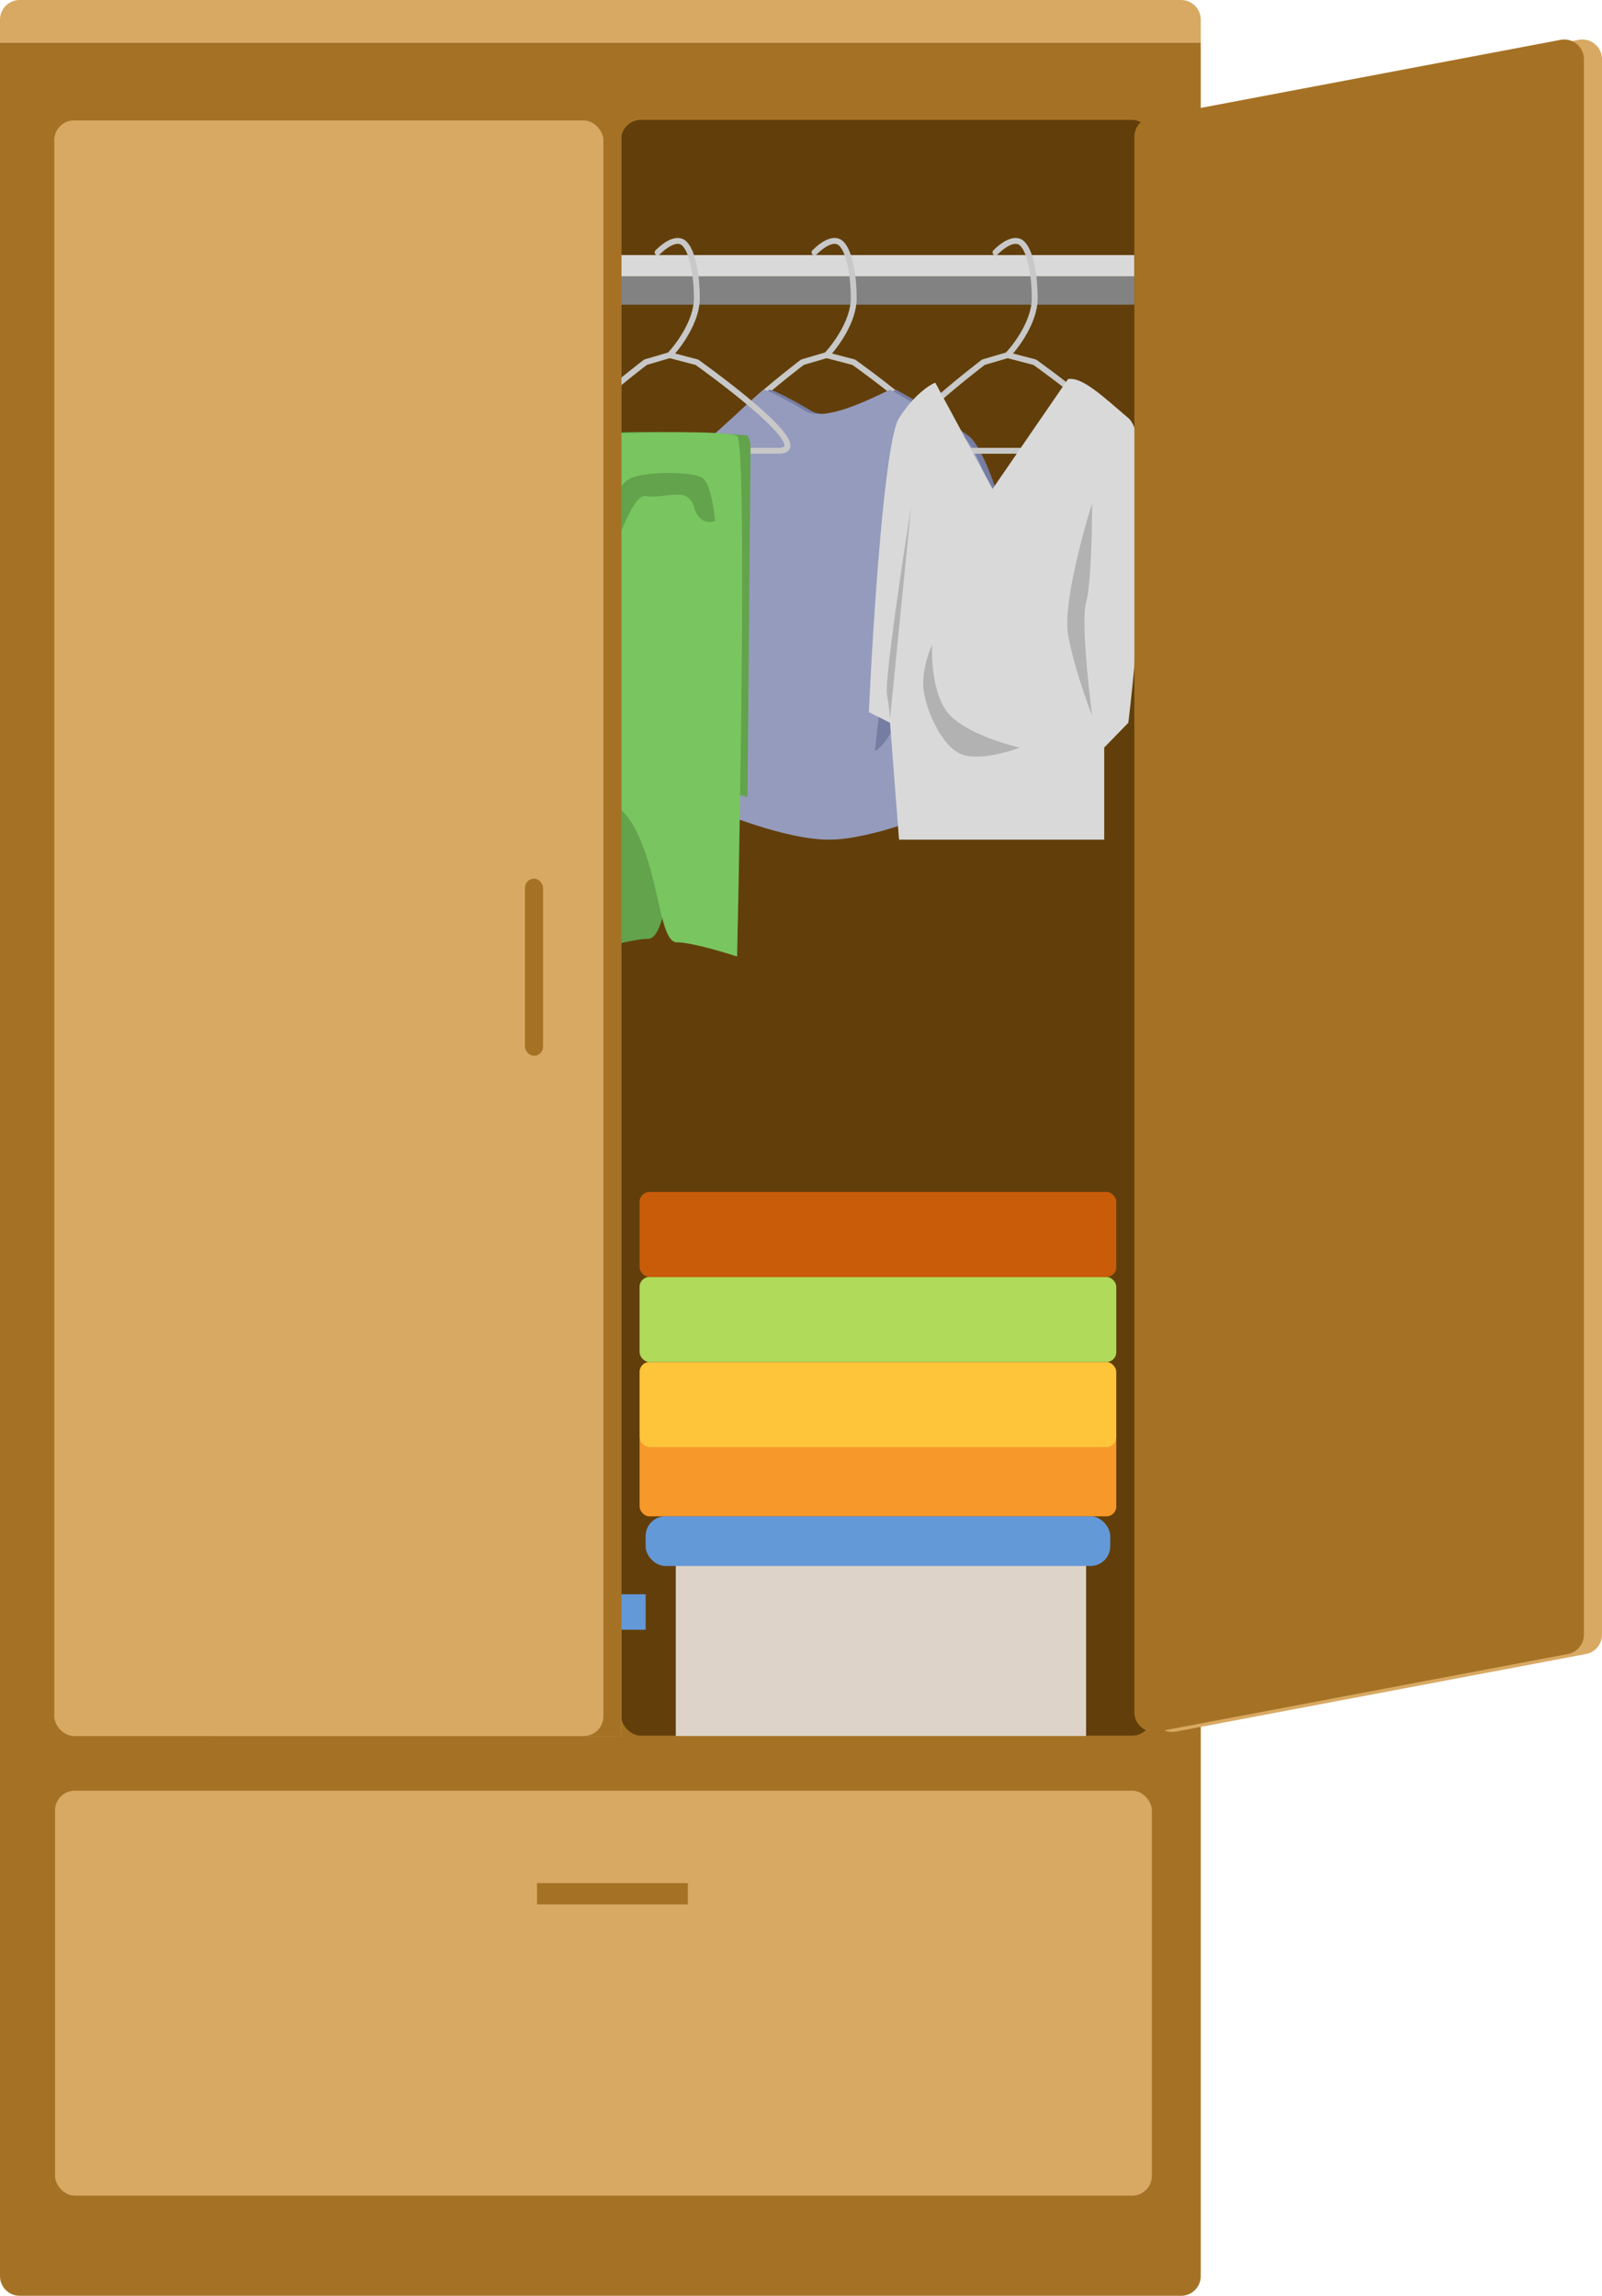 <svg width="815" height="1168" viewBox="0 0 815 1168" fill="none" xmlns="http://www.w3.org/2000/svg">
<path d="M0 21.629H610.867V1157.95C610.867 1163.47 606.39 1167.95 600.867 1167.95H10C4.477 1167.95 0 1163.47 0 1157.95V21.629Z" fill="#A57225"/>
<path d="M0 10C0 4.477 4.477 0 10 0H600.867C606.39 0 610.867 4.477 610.867 10V21.629H0V10Z" fill="#D8A963"/>
<rect x="316" y="61" width="270" height="822" rx="10" fill="#623F0A"/>
<rect x="28" y="911" width="558" height="206" rx="10" fill="#D8A963"/>
<path d="M586.309 69.567C586.309 64.761 589.728 60.635 594.45 59.741L803.141 20.267C809.3 19.102 815 23.825 815 30.093V831.628C815 836.434 811.581 840.561 806.858 841.454L598.167 880.928C592.008 882.093 586.309 877.371 586.309 871.103V69.567Z" fill="#D8A963"/>
<rect x="325.387" y="728.166" width="242.505" height="43.257" rx="5" fill="#F7982A"/>
<g filter="url(#filter0_d_231_681)">
<rect x="325.387" y="684.909" width="242.505" height="43.257" rx="5" fill="#FEC53B"/>
</g>
<g filter="url(#filter1_d_231_681)">
<rect x="325.387" y="641.651" width="242.505" height="43.257" rx="5" fill="#B0DA59"/>
</g>
<g filter="url(#filter2_d_231_681)">
<rect x="325.387" y="598.394" width="242.505" height="43.257" rx="5" fill="#C95C09"/>
</g>
<rect x="306.969" y="140.586" width="270.132" height="14.419" fill="#828282"/>
<rect x="306.969" y="129.772" width="270.132" height="10.814" fill="#D9D9D9"/>
<path d="M414.362 128.398C417.944 124.793 423.026 121.328 426.641 122.99C431.246 125.107 434.315 137.409 434.315 151.829C434.315 163.364 425.106 175.861 420.502 180.667M420.502 180.667L408.223 184.272C408.223 184.272 348.66 229.331 369.852 229.331C400.549 229.331 445.058 229.331 475.756 229.331C497.812 229.331 434.315 184.272 434.315 184.272L420.502 180.667Z" stroke="#C8C8C8" stroke-width="3" stroke-linecap="round" stroke-linejoin="round"/>
<path d="M412.873 209.077C422.696 214.844 445.616 203.069 455.849 198.262C465.058 203.069 482.862 214.484 492.685 221.694C502.508 228.903 514.173 271.56 518.777 291.987L489.615 300.999L480.406 268.556V412.747H368.363V279.37H346.875L357.619 228.903L391.385 198.262C393.432 198.262 403.05 203.309 412.873 209.077Z" fill="#767DA3"/>
<path d="M409.805 209.077C419.628 214.844 442.548 203.069 452.78 198.262C461.989 203.069 479.794 214.484 489.617 221.694C499.439 228.903 511.104 271.56 515.709 291.987L486.547 300.999L477.338 268.556V412.747C477.338 412.747 444.188 427.017 422.084 427.166C399.394 427.319 365.294 412.747 365.294 412.747V279.37H343.807L354.551 228.903L388.317 198.262C390.363 198.262 399.982 203.309 409.805 209.077Z" fill="#959BBC"/>
<path d="M460.617 342.454C459.066 368.409 449.631 379.704 445.107 382.107C447.046 362.881 451.893 323.709 455.771 320.825C459.648 317.942 462.556 283.576 463.526 266.754C463.202 281.173 462.168 316.5 460.617 342.454Z" fill="#767DA3"/>
<path d="M506.45 128.398C510.032 124.794 515.113 121.329 518.729 122.991C523.334 125.108 526.403 137.41 526.403 151.829C526.403 163.365 517.194 175.861 512.59 180.668M512.59 180.668L500.311 184.272C500.311 184.272 440.748 229.332 461.94 229.332C492.637 229.332 537.146 229.332 567.844 229.332C589.9 229.332 526.403 184.272 526.403 184.272L512.59 180.668Z" stroke="#C8C8C8" stroke-width="3" stroke-linecap="round" stroke-linejoin="round"/>
<path d="M504.962 248.731L543.333 192.857C550.495 191.655 560.523 201.148 574.03 212.683C587.536 224.219 579.657 320.827 574.03 367.689L561.751 380.306V427.168H457.382L452.777 367.689L442.033 362.282C444.08 317.222 450.014 224.219 457.382 212.683C464.749 201.148 472.73 195.861 475.8 194.659L504.962 248.731Z" fill="#D9D9D9"/>
<path d="M451.244 353.269C450.016 346.059 458.918 286.58 463.523 257.742L452.778 365.886C452.778 364.684 452.472 360.478 451.244 353.269Z" fill="#B2B2B2"/>
<path d="M543.335 322.628C540.879 308.209 550.497 272.161 555.614 255.939C555.614 269.157 555 297.755 552.545 306.406C550.091 315.058 553.568 348.462 555.614 364.083C552.544 356.272 545.791 337.047 543.335 322.628Z" fill="#B2B2B2"/>
<path d="M483.478 364.083C474.882 355.431 473.757 336.446 474.268 328.035C472.733 331.039 469.662 339.21 469.662 347.861C469.662 358.675 478.871 380.304 489.615 383.909C498.21 386.793 512.638 382.707 518.777 380.304C510.592 378.502 492.073 372.734 483.478 364.083Z" fill="#B2B2B2"/>
<path d="M334.552 128.398C338.133 124.793 343.215 121.329 346.831 122.991C351.436 125.108 354.505 137.41 354.505 151.829C354.505 163.364 345.296 175.861 340.691 180.667M340.691 180.667L328.413 184.272C328.413 184.272 268.85 229.332 290.042 229.332C320.739 229.332 365.248 229.332 395.946 229.332C418.001 229.332 354.505 184.272 354.505 184.272L340.691 180.667Z" stroke="#C8C8C8" stroke-width="3" stroke-linecap="round" stroke-linejoin="round"/>
<path d="M380.285 405.537L381.82 228.903C381.82 227.1 381.818 223.496 380.285 221.693C379.2 220.418 303.543 218.088 297.403 221.693C292.492 224.577 295.357 398.327 297.403 484.842C305.078 482.439 322.268 477.633 329.635 477.633C338.844 477.633 338.844 445.19 351.123 421.759C360.946 403.014 374.657 403.134 380.285 405.537Z" fill="#62A34C"/>
<path d="M296.154 406.837L294.693 229.084C294.693 227.27 294.695 223.642 296.154 221.828C297.186 220.545 369.155 218.201 374.995 221.828C379.667 224.73 376.942 399.582 374.995 486.645C367.695 484.227 351.343 479.39 344.335 479.39C335.575 479.39 335.575 446.741 323.894 423.162C314.55 404.298 301.507 404.419 296.154 406.837Z" fill="#79C560"/>
<path d="M305.436 295.592C305.436 288.383 310.552 267.355 313.11 257.742C313.11 254.137 314.645 246.207 320.784 243.323C328.458 239.718 353.016 239.718 357.62 243.323C361.304 246.207 363.248 258.943 363.76 264.951C361.201 266.153 355.471 266.393 353.016 257.742C349.946 246.928 337.667 254.137 328.458 252.335C319.249 250.532 305.436 304.604 305.436 295.592Z" fill="#62A34C"/>
<rect x="343.805" y="782.237" width="208.738" height="100.934" fill="#DDD3C8"/>
<rect x="107.439" y="818.285" width="208.738" height="64.886" fill="#DDD3C8"/>
<rect x="328.455" y="771.423" width="236.366" height="25.233" rx="10" fill="#6499D8"/>
<rect x="92.09" y="811.076" width="236.366" height="18.024" fill="#6499D8"/>
<rect x="36.836" y="61.282" width="279.341" height="821.89" fill="#A57225"/>
<rect x="27.627" y="61.282" width="279.341" height="821.89" rx="10" fill="#D8A963"/>
<rect x="267.062" y="446.993" width="9.209" height="90.12" rx="4.605" fill="#A57225"/>
<rect x="349.943" y="958" width="10.814" height="76.742" transform="rotate(90 349.943 958)" fill="#A57225"/>
<path d="M577.1 69.567C577.1 64.761 580.519 60.635 585.241 59.741L793.932 20.267C800.091 19.102 805.791 23.825 805.791 30.093V831.628C805.791 836.434 802.372 840.561 797.649 841.454L588.958 880.928C582.799 882.093 577.1 877.371 577.1 871.103V69.567Z" fill="#A57225"/>
<defs>
<filter id="filter0_d_231_681" x="325.387" y="684.909" width="242.504" height="51.257" filterUnits="userSpaceOnUse" color-interpolation-filters="sRGB">
<feFlood flood-opacity="0" result="BackgroundImageFix"/>
<feColorMatrix in="SourceAlpha" type="matrix" values="0 0 0 0 0 0 0 0 0 0 0 0 0 0 0 0 0 0 127 0" result="hardAlpha"/>
<feOffset dy="8"/>
<feComposite in2="hardAlpha" operator="out"/>
<feColorMatrix type="matrix" values="0 0 0 0 0 0 0 0 0 0 0 0 0 0 0 0 0 0 0.1 0"/>
<feBlend mode="normal" in2="BackgroundImageFix" result="effect1_dropShadow_231_681"/>
<feBlend mode="normal" in="SourceGraphic" in2="effect1_dropShadow_231_681" result="shape"/>
</filter>
<filter id="filter1_d_231_681" x="325.387" y="641.651" width="242.504" height="51.257" filterUnits="userSpaceOnUse" color-interpolation-filters="sRGB">
<feFlood flood-opacity="0" result="BackgroundImageFix"/>
<feColorMatrix in="SourceAlpha" type="matrix" values="0 0 0 0 0 0 0 0 0 0 0 0 0 0 0 0 0 0 127 0" result="hardAlpha"/>
<feOffset dy="8"/>
<feComposite in2="hardAlpha" operator="out"/>
<feColorMatrix type="matrix" values="0 0 0 0 0 0 0 0 0 0 0 0 0 0 0 0 0 0 0.1 0"/>
<feBlend mode="normal" in2="BackgroundImageFix" result="effect1_dropShadow_231_681"/>
<feBlend mode="normal" in="SourceGraphic" in2="effect1_dropShadow_231_681" result="shape"/>
</filter>
<filter id="filter2_d_231_681" x="325.387" y="598.394" width="242.504" height="51.257" filterUnits="userSpaceOnUse" color-interpolation-filters="sRGB">
<feFlood flood-opacity="0" result="BackgroundImageFix"/>
<feColorMatrix in="SourceAlpha" type="matrix" values="0 0 0 0 0 0 0 0 0 0 0 0 0 0 0 0 0 0 127 0" result="hardAlpha"/>
<feOffset dy="8"/>
<feComposite in2="hardAlpha" operator="out"/>
<feColorMatrix type="matrix" values="0 0 0 0 0 0 0 0 0 0 0 0 0 0 0 0 0 0 0.1 0"/>
<feBlend mode="normal" in2="BackgroundImageFix" result="effect1_dropShadow_231_681"/>
<feBlend mode="normal" in="SourceGraphic" in2="effect1_dropShadow_231_681" result="shape"/>
</filter>
</defs>
</svg>
